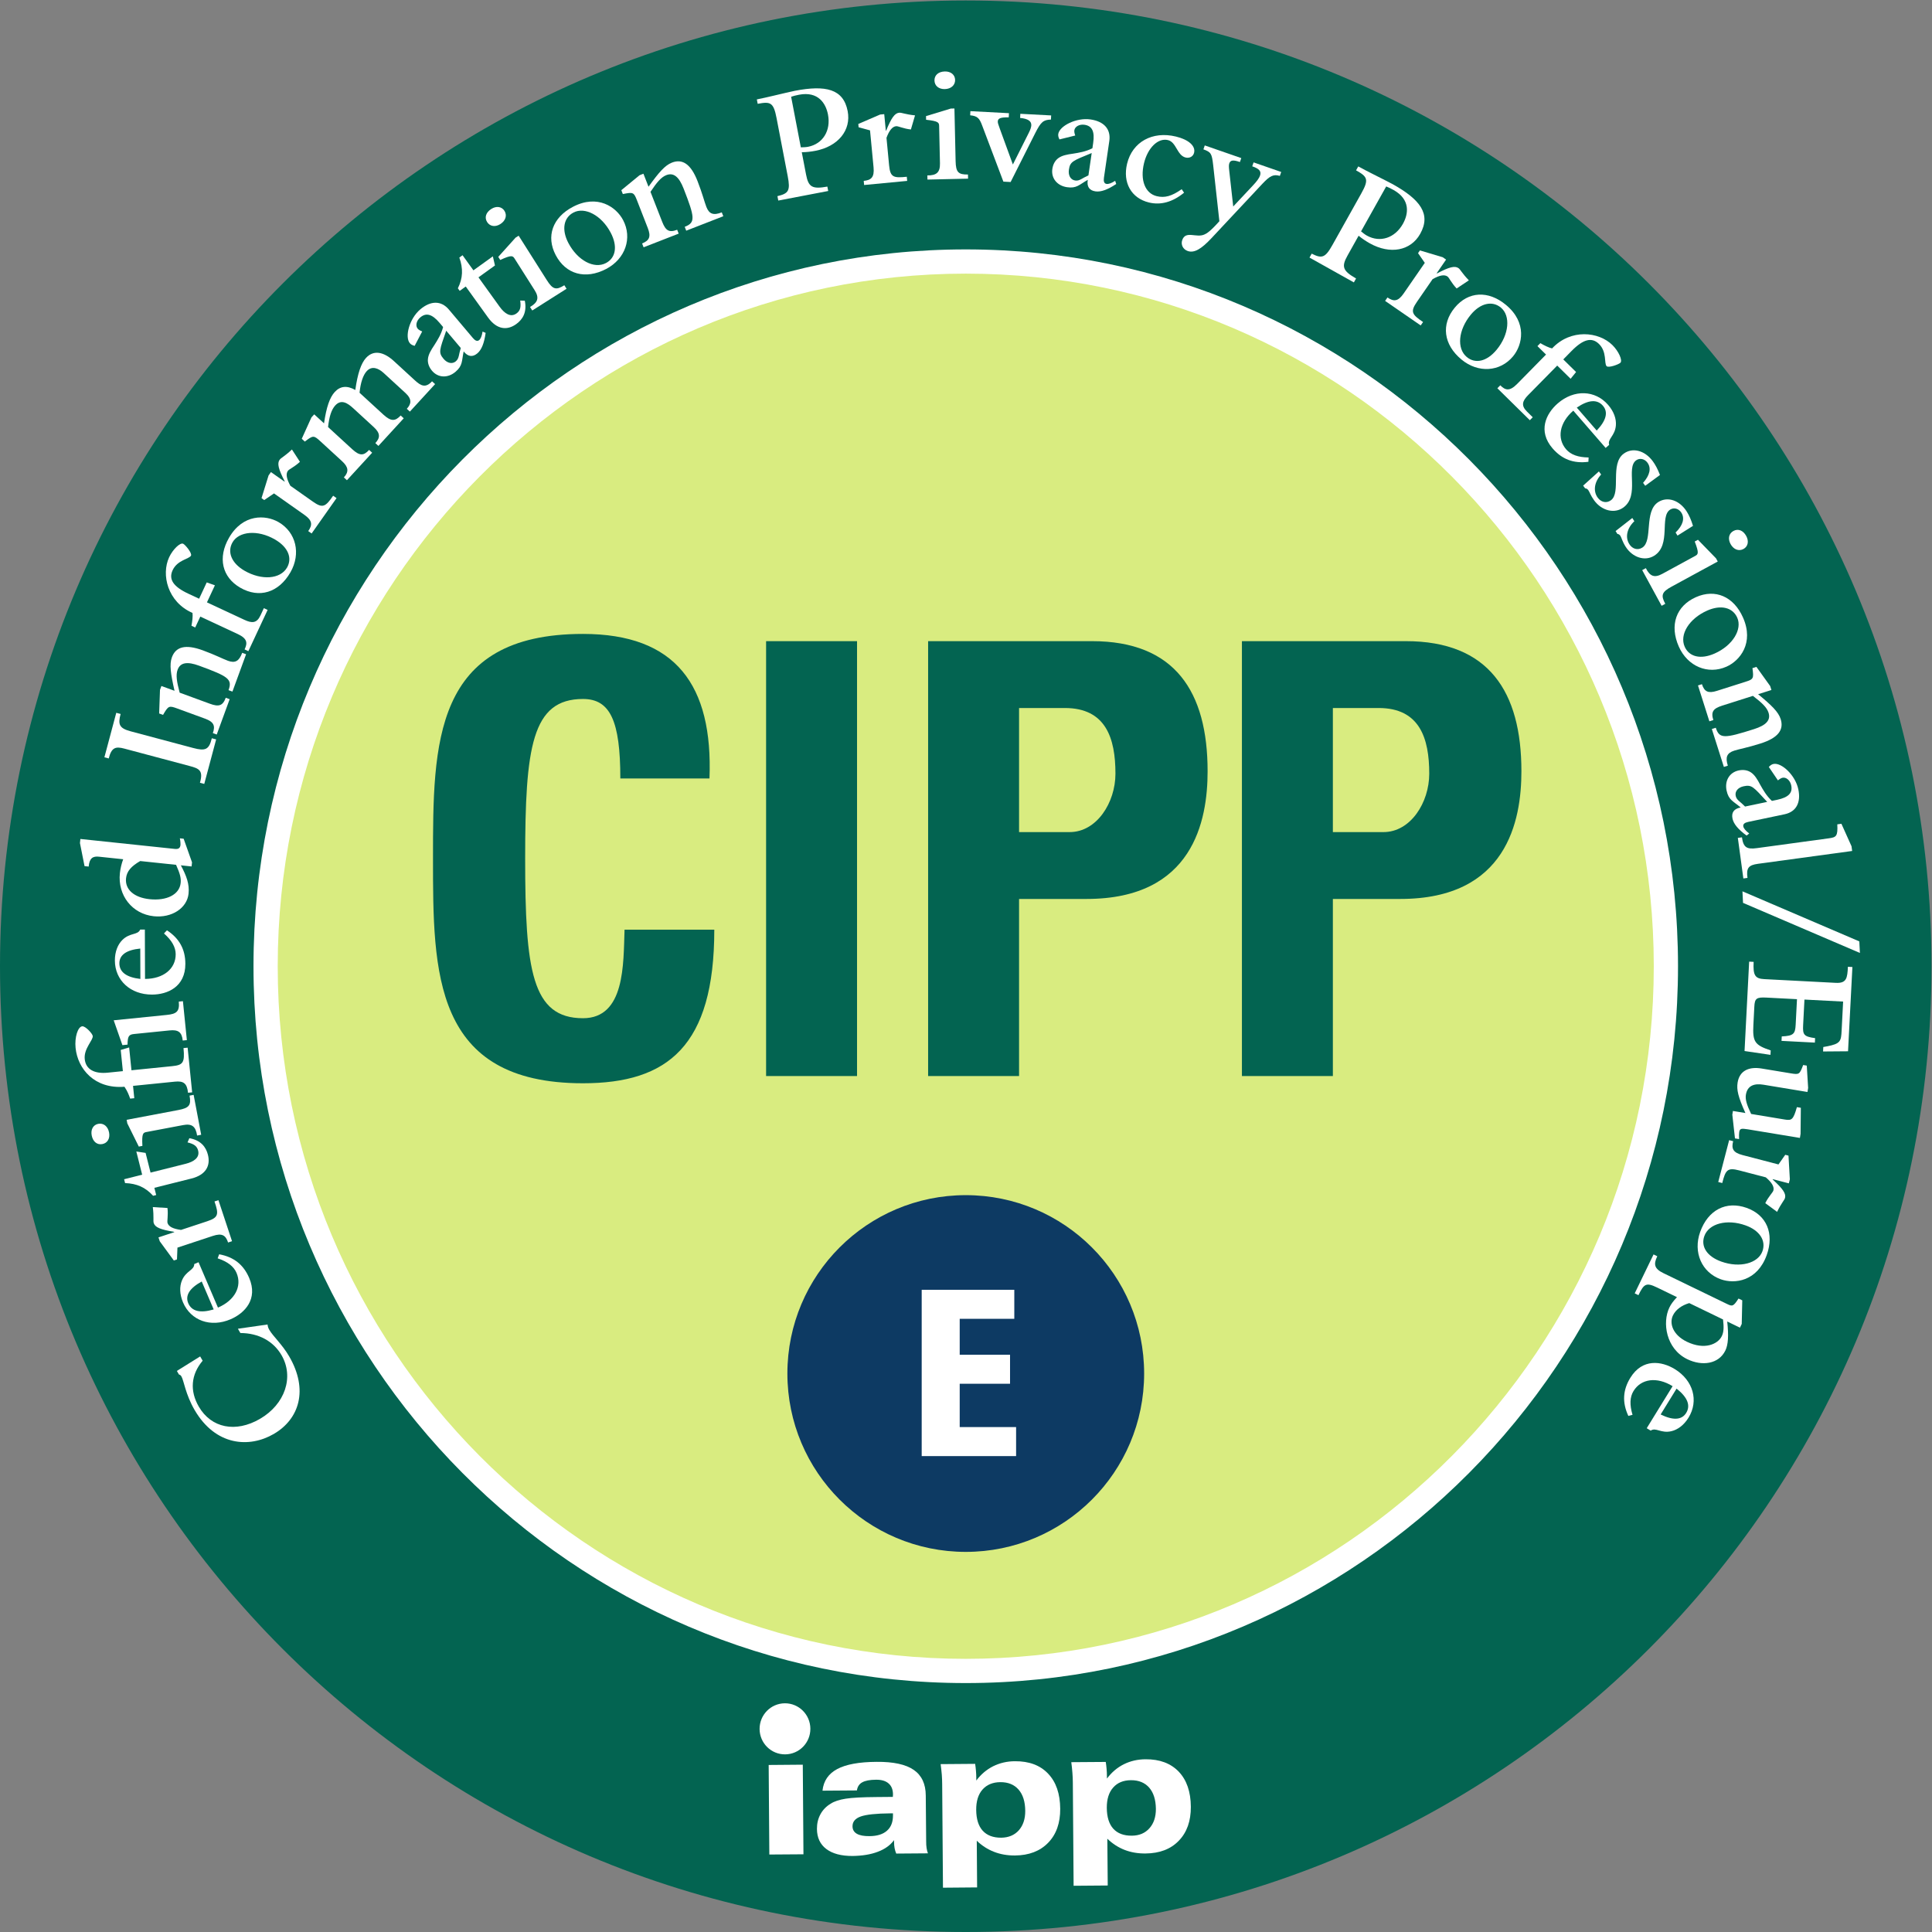 <?xml version="1.0" encoding="UTF-8" standalone="no"?>
<!-- Created with Inkscape (http://www.inkscape.org/) -->

<svg
   version="1.1"
   id="svg2"
   width="372"
   height="372"
   viewBox="0 0 372 372"
   sodipodi:docname="CIPP-E_Seal_2013.eps"
   xmlns:inkscape="http://www.inkscape.org/namespaces/inkscape"
   xmlns:sodipodi="http://sodipodi.sourceforge.net/DTD/sodipodi-0.dtd"
   xmlns="http://www.w3.org/2000/svg"
   xmlns:svg="http://www.w3.org/2000/svg">
  <rect x="0" y="0" width="372" height="372" fill="#808080" stroke="none"/>
  <defs
     id="defs6" />
  <sodipodi:namedview
     id="namedview4"
     pagecolor="#ffffff"
     bordercolor="#000000"
     borderopacity="0.25"
     inkscape:showpageshadow="2"
     inkscape:pageopacity="0.0"
     inkscape:pagecheckerboard="0"
     inkscape:deskcolor="#d1d1d1" />
  <g
     id="g8"
     inkscape:groupmode="layer"
     inkscape:label="ink_ext_XXXXXX"
     transform="matrix(1.333,0,0,-1.333,0,372)">
    <g
       id="g10"
       transform="scale(0.1)">
      <path
         d="M 2790,1394.95 C 2790,624.559 2165.46,0 1395,0 624.527,0 0,624.559 0,1394.95 0,2165.43 624.527,2790 1395,2790 c 770.46,0 1395,-624.57 1395,-1395.05"
         style="fill:#036451;fill-opacity:1;fill-rule:nonzero;stroke:none"
         id="path12" />
      <path
         d="M 2406.32,1395.01 C 2406.32,832.82 1953.56,377.078 1395,377.078 836.438,377.078 383.66,832.82 383.66,1395.01 c 0,562.15 452.778,1017.93 1011.34,1017.93 558.56,0 1011.32,-455.78 1011.32,-1017.93"
         style="fill:#d9ec80;fill-opacity:1;fill-rule:nonzero;stroke:none"
         id="path14" />
      <path
         d="m 1395,2395.44 c -548.004,0 -993.84,-448.79 -993.84,-1000.43 0,-551.639 445.836,-1000.432 993.84,-1000.432 547.99,0 993.82,448.793 993.82,1000.432 0,551.64 -445.83,1000.43 -993.82,1000.43 z m 0,-2035.862 c -567.305,0 -1028.84,464.492 -1028.84,1035.432 0,570.94 461.535,1035.43 1028.84,1035.43 567.29,0 1028.82,-464.49 1028.82,-1035.43 C 2423.82,824.07 1962.29,359.578 1395,359.578"
         style="fill:#ffffff;fill-opacity:1;fill-rule:nonzero;stroke:none"
         id="path16" />
      <path
         d="m 1110.32,241.27 49.28,0.41 0.96,-129.43 -49.29,-0.34 -0.95,129.36"
         style="fill:#ffffff;fill-opacity:1;fill-rule:nonzero;stroke:none"
         id="path18" />
      <path
         d="m 1291.42,132.711 c -5.38,-7.313 -13.12,-12.961 -23.37,-16.789 -10.28,-3.961 -22.45,-5.91 -36.55,-6.102 -16.3,-0.07 -28.96,3.289 -37.91,10.059 -8.94,6.742 -13.45,16.383 -13.55,28.992 -0.05,7.777 1.61,14.867 5,21.09 3.38,6.301 8.29,11.41 14.8,15.359 5.15,3.34 12.4,5.762 21.67,7.219 9.26,1.481 24.02,2.242 44.18,2.391 l 23.97,0.218 c -0.01,0.481 0.06,1.063 0.12,1.891 0.08,0.731 0.1,1.332 0.1,1.672 -0.05,6.98 -2.16,12.301 -6.35,15.859 -4.15,3.668 -10.21,5.45 -18.03,5.391 -9.03,-0.051 -15.67,-1.332 -20.05,-3.781 -4.36,-2.36 -6.87,-6.328 -7.69,-11.692 l -49.7,-0.359 c 1.48,14.031 8.57,24.453 21.22,31.223 12.69,6.796 31.62,10.269 56.83,10.418 24.26,0.242 42.2,-3.641 53.72,-11.59 11.49,-7.891 17.35,-20.309 17.4,-37.141 l 0.57,-66.168 c 0,-3.672 0.17,-6.851 0.61,-9.582 0.38,-2.719 1.07,-5.238 1.95,-7.66 l -45.76,-0.34 c -1.08,2.422 -1.85,4.973 -2.4,7.84 -0.53,2.793 -0.76,5.781 -0.8,9.191 z m -1.56,38.66 h -3.91 c -20.37,-0.16 -34.58,-1.672 -42.62,-4.5 -7.99,-2.851 -11.96,-7.582 -11.91,-14.223 0.05,-4.796 2.11,-8.359 6.25,-10.738 4.05,-2.39 10.24,-3.539 18.41,-3.43 10.97,0.071 19.36,2.7 25.15,7.86 5.82,5.082 8.68,12.48 8.63,22.14 v 2.891"
         style="fill:#ffffff;fill-opacity:1;fill-rule:nonzero;stroke:none"
         id="path20" />
      <path
         d="m 1170.53,293.738 c 0.17,-20.418 -16.15,-37.027 -36.38,-37.136 -20.23,-0.204 -36.83,16.199 -36.95,36.589 -0.13,20.348 16.15,36.989 36.38,37.168 20.24,0.161 36.81,-16.277 36.95,-36.621"
         style="fill:#ffffff;fill-opacity:1;fill-rule:nonzero;stroke:none"
         id="path22" />
      <path
         d="m 1550.79,66.781 -1.13,149.301 c 0,4.43 -0.25,9.137 -0.63,13.957 -0.33,4.82 -0.88,9.922 -1.61,15.262 l 49.8,0.359 c 0.51,-3.359 0.93,-6.66 1.19,-10.019 0.31,-3.309 0.47,-6.621 0.47,-9.981 l 0.09,-4.031 c 6.66,8.961 14.81,15.891 24.27,20.633 9.51,4.726 19.96,7.179 31.47,7.226 20.39,0.16 36.33,-5.828 47.9,-17.859 11.53,-12.109 17.36,-29.008 17.5,-50.731 0.13,-20.597 -5.67,-37 -17.39,-49.058 -11.68,-12.168 -27.72,-18.238 -47.97,-18.418 -10.98,-0.133 -21.13,1.617 -30.25,5.148 -9.19,3.578 -17.54,8.942 -25.01,16.16 l 0.58,-67.558 z m 84.17,72.348 c 10.59,0.082 19.05,3.609 25.34,10.703 6.26,6.957 9.38,16.348 9.34,28.047 -0.19,13.203 -3.39,23.383 -9.64,30.601 -6.38,7.258 -15.14,10.86 -26.43,10.782 -10.96,-0.051 -19.58,-3.633 -25.73,-10.711 -6.19,-7.031 -9.18,-16.762 -9.12,-29.321 0.14,-13.25 3.24,-23.25 9.38,-30.05 6.2,-6.801 15.14,-10.192 26.86,-10.051"
         style="fill:#ffffff;fill-opacity:1;fill-rule:nonzero;stroke:none"
         id="path24" />
      <path
         d="m 1362.08,63.988 -1.14,149.282 c 0.02,4.378 -0.23,9.031 -0.54,13.859 -0.43,4.922 -0.96,10 -1.68,15.359 l 49.83,0.391 c 0.57,-3.391 0.88,-6.688 1.18,-10.078 0.27,-3.391 0.47,-6.672 0.47,-9.949 l 0.03,-4.063 c 6.8,9.039 14.87,15.859 24.35,20.652 9.53,4.688 20.03,7.219 31.48,7.219 20.37,0.18 36.37,-5.808 47.79,-17.84 11.62,-12.09 17.4,-29.019 17.58,-50.761 0.14,-20.598 -5.63,-37.028 -17.36,-49.098 -11.71,-12.102 -27.72,-18.281 -47.98,-18.43 -11.07,-0.082 -21.15,1.699 -30.29,5.289 -9.1,3.52 -17.46,8.852 -24.9,16.039 l 0.49,-67.449 z m 84.19,72.223 c 10.61,0.16 19.1,3.668 25.39,10.699 6.21,7.059 9.34,16.41 9.26,28.16 -0.12,13.168 -3.3,23.36 -9.62,30.621 -6.36,7.27 -15.11,10.829 -26.39,10.758 -10.94,-0.109 -19.59,-3.679 -25.78,-10.758 -6.12,-6.929 -9.15,-16.793 -9.05,-29.32 0.12,-13.133 3.16,-23.211 9.36,-30.031 6.21,-6.82 15.14,-10.192 26.83,-10.129"
         style="fill:#ffffff;fill-opacity:1;fill-rule:nonzero;stroke:none"
         id="path26" />
      <path
         d="m 625.453,1550.49 c 0,166.18 0,324.53 216.649,324.53 133.988,0 187.928,-73.96 182.708,-208.82 H 896.047 c 0,83.53 -14.793,114.85 -53.945,114.85 -73.957,0 -83.528,-69.6 -83.528,-230.56 0,-160.96 9.571,-230.57 83.528,-230.57 60.902,0 58.293,78.3 60.031,127.9 h 129.637 c 0,-167.92 -66.989,-221.86 -189.668,-221.86 -216.649,0 -216.649,160.08 -216.649,324.53"
         style="fill:#036451;fill-opacity:1;fill-rule:nonzero;stroke:none"
         id="path28" />
      <path
         d="m 1106.59,1236.4 v 628.18 h 131.37 V 1236.4 h -131.37"
         style="fill:#036451;fill-opacity:1;fill-rule:nonzero;stroke:none"
         id="path30" />
      <path
         d="m 1472,1588.77 h 73.09 c 39.15,0 66.12,42.64 66.12,84.39 0,51.34 -13.92,94.84 -73.08,94.84 H 1472 Z m -131.37,275.81 h 236.66 c 120.05,0 167.05,-73.09 167.05,-187.94 0,-71.34 -20.88,-184.44 -174.89,-184.44 H 1472 v -255.8 h -131.37 v 628.18"
         style="fill:#036451;fill-opacity:1;fill-rule:nonzero;stroke:none"
         id="path32" />
      <path
         d="m 1925.29,1588.77 h 73.09 c 39.14,0 66.11,42.64 66.11,84.39 0,51.34 -13.91,94.84 -73.07,94.84 h -66.13 z m -131.38,275.81 h 236.66 c 120.06,0 167.05,-73.09 167.05,-187.94 0,-71.34 -20.88,-184.44 -174.89,-184.44 h -97.44 v -255.8 h -131.38 v 628.18"
         style="fill:#036451;fill-opacity:1;fill-rule:nonzero;stroke:none"
         id="path34" />
      <path
         d="m 386.461,877.512 c 0.398,-3.09 0.828,-4.782 2.625,-7.864 5.391,-9.277 18.434,-20.718 28.633,-38.238 27.949,-48.039 14.836,-90.422 -22.293,-112.031 -35.285,-20.508 -84.039,-17.418 -114.387,34.742 -13.07,22.461 -15.457,42.328 -18.937,48.289 -0.957,1.66 -1.973,2.442 -3.618,2.871 l -2.996,5.16 33.645,20.95 3.597,-6.192 c -16.941,-20.051 -18.843,-43.519 -5.527,-66.39 17.996,-30.918 53.227,-38.028 88.305,-17.618 36.305,21.11 49.496,60.508 31.14,92.047 -11.75,20.203 -32.972,31.871 -59.414,31.953 l -3.589,6.18 42.816,6.141"
         style="fill:#ffffff;fill-opacity:1;fill-rule:nonzero;stroke:none"
         id="path36" />
      <path
         d="m 291.391,939.621 c -17.567,-9.601 -24.235,-20.242 -19.453,-31.422 4.98,-11.617 17.246,-14.66 36.718,-8.929 z m 25.195,39.32 c 21.234,-3.882 35.152,-15.043 43.32,-34.121 13.145,-30.699 -6.371,-50.98 -26.886,-59.761 -28.684,-12.278 -57.368,-1.981 -68.629,24.312 -5.071,11.848 -5.133,22.969 -1.711,31.449 5.832,14.43 17.89,14.918 17.918,24.012 l 6.175,2.637 28.055,-65.559 c 24.492,10.488 35.094,30.86 26.836,50.141 -4.035,9.437 -12.953,16.25 -27.269,21.027 l 2.191,5.863"
         style="fill:#ffffff;fill-opacity:1;fill-rule:nonzero;stroke:none"
         id="path38" />
      <path
         d="m 255.637,971.5 -4.563,-1.512 -20.293,27.703 -1.875,5.649 22.782,7.55 -0.149,0.45 c -19.781,3.24 -27.434,6.48 -29.461,12.59 -1.121,3.4 0.418,8.68 -1.348,23.17 l 21.161,-1.29 c 1.324,-10.87 -0.832,-18.86 0.144,-21.8 1.727,-5.21 8.086,-8.38 19.453,-9.88 l 37.828,12.51 c 16.403,5.43 16.875,10.12 10.508,28.59 l 5.688,1.9 19.648,-59.298 -5.695,-1.883 c -3.453,10.401 -8.672,13.951 -22.11,9.501 l -51.05,-16.899 -0.668,-17.051"
         style="fill:#ffffff;fill-opacity:1;fill-rule:nonzero;stroke:none"
         id="path40" />
      <path
         d="m 273.523,1146.63 c 16.582,-2.97 23.977,-12.67 26.829,-24 3.89,-15.49 -2.633,-28.94 -23.821,-34.25 l -53.547,-13.44 2.614,-10.41 -4.426,-1.11 c -11,12.24 -23.512,17.71 -40.504,18.37 l -1.395,5.54 26.075,6.55 -8.43,33.53 13.391,-2.04 7.148,-28.45 50.758,12.73 c 11.64,2.93 20.551,8.85 17.992,19.03 -1.633,6.48 -5.879,9.57 -15.363,11.88 l 2.679,6.07"
         style="fill:#ffffff;fill-opacity:1;fill-rule:nonzero;stroke:none"
         id="path42" />
      <path
         d="m 200.504,1134.51 -16.602,33.51 -0.976,5.15 74.765,14.15 c 15.571,2.95 18.719,6.95 16.102,20.78 l 5.898,1.11 10.914,-57.65 -5.894,-1.11 c -2.016,13.21 -7.469,17.52 -20.207,15.11 l -52.832,-10 c -4.957,-0.95 -6.992,-1.81 -5.981,-20.06 z m -68.066,16.24 c -1.598,8.44 2.246,15.24 9.558,16.62 7.551,1.43 13.895,-3.68 15.578,-12.59 1.598,-8.44 -2.246,-15.24 -9.797,-16.66 -7.547,-1.43 -13.613,3.49 -15.339,12.63"
         style="fill:#ffffff;fill-opacity:1;fill-rule:nonzero;stroke:none"
         id="path44" />
      <path
         d="m 240.902,1324.68 c 13.856,1.39 18.817,4.78 17.352,19.26 l 5.965,0.59 5.699,-56.24 -5.973,-0.59 c -1.273,12.57 -6.91,15.84 -19.086,14.6 l -51.113,-5.17 c -7.871,-0.8 -9.308,-3.34 -9.535,-15.35 l -7.41,-0.74 -12.559,35.88 z m -52.894,-120.9 c -2.031,5.79 -3.992,10.86 -8.25,17.15 -43.094,-3.41 -67.488,25.53 -70.586,56.14 -1.539,15.19 3.176,30.52 9.629,31.18 4.539,0.45 14.808,-10.49 15.168,-14.05 0.625,-6.17 -13.117,-18.11 -11.582,-33.3 1.539,-15.18 14.25,-21.56 33.351,-19.63 l 21.739,2.2 -3.106,30.6 12.184,3.63 3.34,-32.97 58.742,5.94 c 15.285,1.55 18.605,4.52 16.418,26.11 l 5.968,0.6 6.536,-64.54 -5.973,-0.6 c -1.391,13.77 -6.574,17.32 -18.988,16.05 l -60.426,-6.11 1.805,-17.81 -5.969,-0.59"
         style="fill:#ffffff;fill-opacity:1;fill-rule:nonzero;stroke:none"
         id="path46" />
      <path
         d="m 202.613,1420.55 c -19.918,-1.99 -30.215,-9.16 -30.172,-21.34 0.039,-12.64 10.153,-20.23 30.325,-22.55 z m 38.559,26.36 c 18.043,-11.86 26.5,-27.58 26.566,-48.33 0.121,-33.38 -25.765,-44.45 -48.093,-44.52 -31.204,-0.1 -53.598,20.57 -53.704,49.19 -0.043,12.88 4.25,23.16 10.707,29.61 11.004,11.01 22.297,6.76 25.868,15.12 l 6.726,0.02 0.238,-71.32 c 26.653,0.1 44.368,14.69 44.293,35.68 -0.035,10.27 -5.585,20.02 -16.91,30 l 4.309,4.55"
         style="fill:#ffffff;fill-opacity:1;fill-rule:nonzero;stroke:none"
         id="path48" />
      <path
         d="m 202.523,1546.96 c -13.351,-7.7 -19.425,-14.97 -20.476,-24.93 -1.695,-16.13 11.551,-27.82 33.984,-30.18 24.821,-2.62 43.168,6.71 44.914,23.31 0.75,7.12 -0.773,13.27 -6.629,26.35 z m 58.707,-6.18 c 8.262,-15.49 12.579,-27.22 11.133,-40.97 -2.199,-20.86 -24.222,-35.33 -50.246,-32.58 -31.254,3.29 -52.316,30.19 -48.941,62.2 0.695,6.64 2.426,13.9 4.769,20.13 l -35.09,3.69 c -8.347,0.88 -13.683,-1.69 -14.765,-14.27 l -5.973,0.62 -6.625,33.31 0.621,5.94 136.282,-14.36 c 5.48,-0.57 7.832,1.1 8.328,5.84 0.047,0.47 0.066,5.28 -0.938,9.46 l 5.488,-0.59 12.098,-34.12 -0.629,-5.93 -15.512,1.63"
         style="fill:#ffffff;fill-opacity:1;fill-rule:nonzero;stroke:none"
         id="path50" />
      <path
         d="m 150.797,1696.82 17.156,64.27 6.266,-1.66 c -4.121,-15.43 -1.817,-20.74 14.652,-25.12 l 90.223,-24.06 c 17.394,-4.63 22.898,-2.64 26.859,14.08 l 6.266,-1.67 -17.16,-64.29 -6.258,1.66 c 5.32,18.08 -1.688,20.68 -14.91,24.21 l -94.395,25.16 c -12.527,3.34 -18.426,1.7 -22.433,-14.25 l -6.266,1.67"
         style="fill:#ffffff;fill-opacity:1;fill-rule:nonzero;stroke:none"
         id="path52" />
      <path
         d="m 229.895,1760.13 1.214,34.08 2.039,5.6 18.942,-6.93 c -5.567,24.63 -7.559,38.06 -3.793,48.36 5.648,15.45 19.777,19.16 44.586,10.09 18.254,-6.69 28.953,-12.38 36.39,-15.1 10.372,-3.8 16.149,-0.58 20.567,11.5 l 5.64,-2.05 -19.734,-53.96 -5.633,2.06 c 5.809,15.9 -0.156,19.85 -42.535,35.36 -16.902,6.19 -27.105,4.84 -31.035,-5.9 -2.781,-7.61 -1.223,-17.33 2.984,-33.07 l 43.735,-16.02 c 12.621,-4.61 18.5,-3.21 22.836,8.65 l 5.636,-2.06 -18.66,-51.04 -5.633,2.06 c 4.008,10.97 0.895,16.41 -11.285,20.88 l -40.343,14.76 c -11.727,4.29 -12.649,3.86 -20.286,-9.33 l -5.632,2.06"
         style="fill:#ffffff;fill-opacity:1;fill-rule:nonzero;stroke:none"
         id="path54" />
      <path
         d="m 276.563,1886.84 c 1.21,6 2.148,14.25 1.484,18.51 -36.078,15.78 -45.41,55.38 -33.715,80.44 5.348,11.44 15.883,21.52 20.231,19.5 3.039,-1.42 13.058,-13.45 11.339,-17.13 -2.316,-4.96 -19.55,-6.13 -26.507,-21.04 -6.153,-13.18 0.816,-23.8 22.785,-34.05 l 15.449,-7.2 10.988,23.56 11.821,-4.2 -11.497,-24.63 54.168,-25.27 c 10.664,-4.98 17.746,-5.12 23.098,6.32 l 4.938,10.6 5.437,-2.54 -27.832,-59.62 -5.437,2.54 c 4.132,8.85 4.578,15.48 -9.997,22.27 l -53.957,25.17 -7.363,-15.77 -5.433,2.54"
         style="fill:#ffffff;fill-opacity:1;fill-rule:nonzero;stroke:none"
         id="path56" />
      <path
         d="m 414.602,1970.85 c 7.964,13.85 1.558,29.65 -17.582,40.67 -24.957,14.38 -51.954,11.75 -61.122,-4.16 -8.093,-14.05 -1.386,-30.29 17.332,-41.07 24.758,-14.26 51.727,-12.18 61.372,4.56 z m -83.809,43.04 c 20.113,34.92 52.996,33.33 71.508,22.66 25.375,-14.62 32.754,-45.57 17.164,-72.63 -16.899,-29.35 -45.078,-37.88 -72.336,-22.19 -26.414,15.22 -32.883,43.44 -16.336,72.16"
         style="fill:#ffffff;fill-opacity:1;fill-rule:nonzero;stroke:none"
         id="path58" />
      <path
         d="m 381.672,2068.37 -3.922,2.77 10.188,32.81 3.429,4.86 19.625,-13.82 0.27,0.38 c -9.16,17.82 -11.102,25.91 -7.395,31.17 2.063,2.93 7.223,4.84 17.809,14.89 l 11.554,-17.78 c -7.949,-7.54 -15.652,-10.55 -17.433,-13.09 -3.16,-4.49 -1.918,-11.48 3.617,-21.52 l 32.566,-22.95 c 14.129,-9.96 18.172,-7.57 29.235,8.57 l 4.906,-3.46 -35.984,-51.09 -4.899,3.46 c 6.317,8.97 6.063,15.28 -5.515,23.43 l -43.938,30.98 -14.113,-9.61"
         style="fill:#ffffff;fill-opacity:1;fill-rule:nonzero;stroke:none"
         id="path60" />
      <path
         d="m 435.875,2156.91 13.984,30.87 4.032,4.4 14.144,-12.98 c 3.485,23.67 8.266,37.41 15.524,45.32 7.902,8.59 17.671,9.67 29.668,2.87 3.312,23.84 8.378,38.59 15.48,46.33 10.633,11.61 25.133,9.31 40.336,-4.66 l 30.234,-27.75 c 8.661,-7.95 15.43,-11.58 24.789,-1.39 l 4.414,-4.05 -36.433,-39.71 -4.418,4.05 c 6.441,7.02 7.824,13.85 -2.078,22.94 l -31.297,28.73 c -7.953,7.3 -17.25,10.66 -24.496,2.75 -5.328,-5.8 -8.903,-16.44 -10.418,-31.23 l 34.473,-31.64 c 10.957,-10.07 17.203,-9.66 24.949,-1.21 l 4.414,-4.07 -36.594,-39.9 -4.418,4.06 c 6.774,7.39 7.82,13.86 -2.254,23.11 l -29.699,27.27 c -8.313,7.63 -17.383,13.37 -25.93,4.05 -5.476,-5.98 -8.746,-15.93 -10.414,-31.23 l 34.84,-31.98 c 10.957,-10.05 16.688,-9.5 24.434,-1.06 l 4.422,-4.05 -36.446,-39.72 -4.418,4.06 c 7.582,8.25 6.594,14.98 -2.597,23.42 l -31.122,28.58 c -9.734,8.91 -10.582,9.06 -22.683,-0.24 l -4.422,4.06"
         style="fill:#ffffff;fill-opacity:1;fill-rule:nonzero;stroke:none"
         id="path62" />
      <path
         d="m 644.535,2312.98 c -9.754,-28.02 -11.555,-31.43 -3.816,-40.6 5.41,-6.42 12.586,-7.9 17.687,-3.59 2.739,2.32 3.629,4.95 4.403,8.1 0.586,3.01 1.101,5.34 2.765,11.14 z m 56.945,-3.12 c -2.07,-14.95 -5.906,-24.46 -11.925,-29.54 -6.918,-5.85 -13.637,-4.91 -19.805,2.75 -3.016,-14.15 -1.16,-20.44 -11.902,-29.52 -11.125,-9.38 -25.153,-8.66 -33.817,1.61 -4.34,5.14 -6.402,10.93 -5.941,16.66 0.555,6.74 4.473,13.2 9.312,20.41 4.684,7.41 9.934,15.6 12.653,26.06 l -4.95,5.87 c -10.832,12.83 -19.457,15.3 -28.027,8.06 -5.656,-4.76 -7.273,-12.09 -3.711,-16.31 1.395,-1.65 4.16,-3.08 6.469,-3.97 l -10.871,-20.79 c -3.496,0.82 -5.59,2.19 -6.985,3.85 -7.585,8.98 -0.832,35.4 15.208,48.93 14.957,12.6 30.078,12.81 41.21,-0.39 l 34.661,-41.08 c 3.242,-3.85 6.343,-5.31 9.082,-3.01 2.191,1.86 3.871,5.78 4.91,12.31 l 4.429,-1.9"
         style="fill:#ffffff;fill-opacity:1;fill-rule:nonzero;stroke:none"
         id="path64" />
      <path
         d="m 758.063,2356.32 c 3.355,-16.51 -2.942,-26.94 -12.422,-33.78 -12.969,-9.33 -27.871,-8.22 -40.641,9.49 l -32.25,44.82 -8.707,-6.28 -2.656,3.7 c 7.304,14.73 7.769,28.37 2.121,44.41 l 4.633,3.34 15.703,-21.81 28.07,20.2 3.035,-13.19 -23.812,-17.14 30.578,-42.46 c 7.008,-9.75 15.808,-15.83 24.324,-9.7 5.422,3.9 6.742,8.99 5.371,18.64 l 6.653,-0.24"
         style="fill:#ffffff;fill-opacity:1;fill-rule:nonzero;stroke:none"
         id="path66" />
      <path
         d="m 719.727,2419.65 25.015,27.79 4.43,2.81 40.73,-64.27 c 8.489,-13.39 13.36,-14.84 25.243,-7.31 l 3.218,-5.08 -49.531,-31.38 -3.207,5.06 c 11.527,6.73 13.52,13.41 6.57,24.35 l -28.789,45.41 c -2.699,4.26 -4.261,5.83 -20.851,-1.84 z m -10.032,69.24 c 7.246,4.59 14.993,3.53 18.977,-2.75 4.105,-6.49 1.703,-14.26 -5.945,-19.11 -7.258,-4.6 -14.989,-3.53 -19.098,2.95 -4.117,6.48 -1.789,13.94 6.066,18.91"
         style="fill:#ffffff;fill-opacity:1;fill-rule:nonzero;stroke:none"
         id="path68" />
      <path
         d="m 875.242,2410.71 c 14.16,7.42 17.203,24.19 6.949,43.76 -13.375,25.5 -37.578,37.76 -53.836,29.22 -14.367,-7.52 -17.41,-24.83 -7.375,-43.96 13.274,-25.3 37.161,-37.99 54.262,-29.02 z m -47.715,81.22 c 35.7,18.72 62.614,-0.24 72.536,-19.16 13.589,-25.93 3.253,-56.02 -24.415,-70.54 -30,-15.71 -58.367,-7.82 -72.972,20.03 -14.164,27.01 -4.508,54.28 24.851,69.67"
         style="fill:#ffffff;fill-opacity:1;fill-rule:nonzero;stroke:none"
         id="path70" />
      <path
         d="m 897.48,2515.98 26.375,21.63 5.559,2.16 7.324,-18.79 c 14.809,20.47 23.567,30.84 33.785,34.82 15.336,5.98 27.473,-2.17 37.067,-26.76 7.07,-18.12 9.87,-29.91 12.75,-37.28 4.01,-10.28 10.26,-12.49 22.24,-7.81 l 2.19,-5.59 -53.547,-20.88 -2.184,5.59 c 15.781,6.15 14.801,13.23 -1.594,55.27 -6.547,16.78 -14.304,23.54 -24.972,19.39 -7.563,-2.96 -13.813,-10.55 -22.86,-24.12 l 16.93,-43.38 c 4.883,-12.5 9.828,-15.99 21.605,-11.4 l 2.18,-5.6 -50.664,-19.75 -2.18,5.59 c 10.883,4.25 12.914,10.2 8.207,22.27 l -15.609,40.02 c -4.539,11.63 -5.465,12.04 -20.414,9.03 l -2.188,5.59"
         style="fill:#ffffff;fill-opacity:1;fill-rule:nonzero;stroke:none"
         id="path72" />
      <path
         d="m 1156.76,2577.87 c 3.14,0.11 6.79,0.09 10.31,0.76 21.55,4.12 33.36,23.48 28.93,46.58 -3.04,15.8 -13.82,34.02 -41.91,28.64 -4.45,-0.85 -7.92,-1.76 -11.34,-2.9 z m -33.8,-70.49 c 16.03,3.79 18.92,7.76 14.88,28.75 l -16.11,83.91 c -4.39,22.86 -8.78,24.23 -27.28,20.69 l -1.23,6.36 c 6.79,1.3 18.41,4.02 24,5.33 11.14,2.61 26.47,6.29 30.92,7.13 44.25,8.48 70.09,2.91 76.29,-29.38 5.29,-27.59 -13.76,-51.02 -46.78,-57.34 -6.32,-1.21 -12.74,-1.95 -19.52,-2.02 l 6.2,-32.3 c 3.48,-18.16 8.94,-21.28 30.76,-17.34 l 1.23,-6.36 -72.13,-13.8 -1.23,6.37"
         style="fill:#ffffff;fill-opacity:1;fill-rule:nonzero;stroke:none"
         id="path74" />
      <path
         d="m 1240.24,2606.86 -0.46,4.77 31.52,13.62 5.94,0.56 2.27,-23.88 0.48,0.03 c 7.56,18.58 12.44,25.31 18.85,25.92 3.56,0.34 8.37,-2.33 22.88,-3.85 l -5.96,-20.35 c -10.89,1.13 -18.21,5.02 -21.3,4.73 -5.45,-0.52 -9.96,-6.01 -13.97,-16.76 l 3.78,-39.67 c 1.64,-17.19 6.1,-18.71 25.55,-16.61 l 0.57,-5.98 -62.21,-5.93 -0.56,5.97 c 10.92,1.05 15.54,5.34 14.2,19.45 l -5.1,53.51 -16.48,4.47"
         style="fill:#ffffff;fill-opacity:1;fill-rule:nonzero;stroke:none"
         id="path76" />
      <path
         d="m 1364.79,2687.47 c 8.58,0.2 14.66,-4.72 14.82,-12.16 0.18,-7.67 -5.9,-13.09 -14.96,-13.31 -8.59,-0.18 -14.66,4.72 -14.84,12.4 -0.16,7.68 5.68,12.86 14.98,13.07 z m -27.18,-64.48 35.78,10.89 5.25,0.11 1.7,-76.05 c 0.36,-15.84 3.78,-19.61 17.84,-19.3 l 0.15,-6 -58.66,-1.32 -0.14,6 c 13.37,-0.17 18.5,4.5 18.21,17.47 l -1.19,53.73 c -0.12,5.04 -0.65,7.19 -18.83,9.19 l -0.11,5.28"
         style="fill:#ffffff;fill-opacity:1;fill-rule:nonzero;stroke:none"
         id="path78" />
      <path
         d="m 1418.74,2609.29 c -3.96,10.78 -6.9,13.82 -17.36,14.86 l 0.32,5.99 55.7,-2.94 -0.31,-6 c -11.69,0.14 -15.59,-1.34 -15.83,-5.9 -0.1,-1.91 0.72,-4.6 3.02,-10.73 l 18.78,-51.47 22.93,45.65 c 2.4,4.68 3.53,8.23 3.68,10.87 0.32,6.24 -4.99,9.64 -16.15,10.71 l 0.31,5.99 44.52,-2.36 -0.31,-5.99 c -11.01,-0.37 -14.5,-3.32 -22.77,-19.71 l -35.47,-70.48 -10.46,0.56 -30.6,80.95"
         style="fill:#ffffff;fill-opacity:1;fill-rule:nonzero;stroke:none"
         id="path80" />
      <path
         d="m 1576.92,2569.65 c -27.43,-11.27 -31.18,-12.17 -32.92,-24.04 -1.21,-8.32 2.45,-14.67 9.05,-15.65 3.54,-0.52 6.1,0.57 8.97,2.09 2.64,1.56 4.75,2.7 10.18,5.31 z m 35.4,-44.73 c -12.54,-8.35 -22.21,-11.78 -30,-10.64 -8.96,1.32 -12.71,6.96 -11.05,16.66 -12.61,-7.13 -16.08,-12.69 -30,-10.65 -14.39,2.11 -23.14,13.09 -21.2,26.39 0.97,6.66 3.92,12.04 8.52,15.49 5.42,4.06 12.85,5.4 21.45,6.57 8.64,1.39 18.26,2.9 27.9,7.79 l 1.11,7.59 c 2.42,16.63 -1.45,24.72 -12.55,26.34 -7.31,1.06 -13.86,-2.58 -14.66,-8.04 -0.32,-2.14 0.45,-5.16 1.31,-7.47 l -22.76,-5.64 c -1.71,3.15 -2.06,5.64 -1.76,7.78 1.71,11.63 25.95,24.09 46.71,21.05 19.35,-2.83 29.52,-14.02 27.02,-31.12 l -7.78,-53.19 c -0.72,-4.98 0.23,-8.28 3.78,-8.8 2.83,-0.42 6.88,0.93 12.47,4.48 l 1.49,-4.59"
         style="fill:#ffffff;fill-opacity:1;fill-rule:nonzero;stroke:none"
         id="path82" />
      <path
         d="m 1710.34,2512.36 c -16.51,-13.54 -33.61,-18.3 -50.76,-14.14 -25.48,6.16 -38.16,28.72 -31.55,56.02 7.62,31.48 36.51,47.46 70.56,39.22 18.31,-4.43 28.6,-13.57 26.23,-23.36 -1.29,-5.37 -6.43,-8.33 -12.22,-6.94 -12.52,3.04 -13.26,22.22 -25.54,25.19 -14.36,3.47 -29.21,-11.2 -34.58,-33.36 -5.87,-24.26 1.47,-43.56 18.38,-47.65 11.59,-2.81 21.59,-0.04 36.04,10.05 l 3.44,-5.03"
         style="fill:#ffffff;fill-opacity:1;fill-rule:nonzero;stroke:none"
         id="path84" />
      <path
         d="m 1752.37,2552.3 c -1.95,16.93 -3.13,18.61 -14.1,22.67 l 1.97,5.67 52.73,-18.3 -1.96,-5.68 c -10.15,3.53 -13.78,2.5 -15.29,-1.8 -0.86,-2.5 -0.74,-5.07 -0.15,-10.62 l 5.76,-51.79 28.05,29.89 c 6.36,6.68 9.44,11.2 10.63,14.6 2.28,6.58 -1.29,10.11 -11.21,13.54 l 1.96,5.67 39.89,-13.84 -1.96,-5.67 c -9.18,2.68 -14.34,0.15 -25.15,-11.34 l -73.41,-78.41 c -14.88,-15.91 -25.08,-22.03 -34.54,-18.75 -6.76,2.36 -10.21,9.15 -7.93,15.72 5.04,14.51 20.57,2.51 32.42,8.3 3.05,1.48 7.61,3.72 21.26,19.03 l -8.97,81.11"
         style="fill:#ffffff;fill-opacity:1;fill-rule:nonzero;stroke:none"
         id="path86" />
      <path
         d="m 1965.98,2456.48 c 2.47,-1.94 5.23,-4.31 8.36,-6.06 19.15,-10.72 40.65,-3.51 52.14,17 7.86,14.04 11.35,34.92 -13.63,48.89 -3.93,2.21 -7.18,3.75 -10.53,5.08 z m -71.3,-32.17 c 14.71,-7.41 19.47,-6.22 29.91,12.42 l 41.74,74.55 c 11.37,20.31 8.88,24.18 -7.55,33.37 l 3.16,5.67 c 6.04,-3.39 16.67,-8.79 21.79,-11.37 10.22,-5.18 24.31,-12.23 28.25,-14.45 39.32,-22.01 55.51,-42.89 39.44,-71.57 -13.71,-24.51 -43.38,-30.18 -72.72,-13.76 -5.61,3.14 -11,6.71 -16.25,11.02 l -16.05,-28.7 c -9.04,-16.12 -6.86,-22.01 12.37,-33.05 l -3.16,-5.66 -64.09,35.87 3.16,5.66"
         style="fill:#ffffff;fill-opacity:1;fill-rule:nonzero;stroke:none"
         id="path88" />
      <path
         d="m 2048.32,2425.03 2.72,3.95 32.9,-9.85 4.89,-3.39 -13.62,-19.76 0.39,-0.27 c 17.74,9.34 25.79,11.37 31.1,7.71 2.94,-2.03 4.89,-7.17 15.03,-17.67 l -17.65,-11.73 c -7.61,7.87 -10.7,15.55 -13.26,17.31 -4.51,3.11 -11.49,1.81 -21.47,-3.84 l -22.64,-32.81 c -9.81,-14.22 -7.37,-18.23 8.86,-29.14 l -3.41,-4.93 -51.41,35.45 3.41,4.95 c 9.02,-6.24 15.32,-5.91 23.36,5.75 l 30.55,44.26 -9.75,14.01"
         style="fill:#ffffff;fill-opacity:1;fill-rule:nonzero;stroke:none"
         id="path90" />
      <path
         d="m 2118.74,2274.97 c 12.3,-10.2 28.96,-6.54 43.04,10.47 18.37,22.19 20.33,49.23 6.19,60.95 -12.49,10.34 -29.64,6.46 -43.4,-10.17 -18.22,-21.99 -20.71,-48.92 -5.83,-61.25 z m 56.52,75.35 c 31.04,-25.7 23.92,-57.85 10.3,-74.3 -18.68,-22.55 -50.42,-24.61 -74.48,-4.68 -26.08,21.61 -29.74,50.83 -9.69,75.04 19.45,23.48 48.34,25.1 73.87,3.94"
         style="fill:#ffffff;fill-opacity:1;fill-rule:nonzero;stroke:none"
         id="path92" />
      <path
         d="m 2225,2295.03 c 5.25,-3.15 12.71,-6.79 16.95,-7.59 26.92,28.73 67.36,24.28 87.06,4.87 9.01,-8.85 14.99,-22.14 11.62,-25.57 -2.35,-2.39 -17.05,-7.8 -19.93,-4.97 -3.9,3.86 0.75,20.49 -10.97,32.02 -10.36,10.21 -22.7,7.19 -39.7,-10.09 l -11.94,-12.15 18.5,-18.23 -7.9,-9.73 -19.35,19.05 -41.93,-42.59 c -8.24,-8.38 -10.75,-15 -1.75,-23.87 l 8.32,-8.19 -4.19,-4.28 -46.9,46.15 4.21,4.29 c 6.96,-6.88 13.07,-9.5 24.35,1.96 l 41.74,42.44 -12.4,12.2 4.21,4.28"
         style="fill:#ffffff;fill-opacity:1;fill-rule:nonzero;stroke:none"
         id="path94" />
      <path
         d="m 2306.39,2168.8 c 13.8,14.5 16.91,26.67 8.93,35.85 -8.28,9.53 -20.9,8.68 -37.69,-2.72 z m -12,-45.15 c -21.41,-2.79 -38.07,3.58 -51.66,19.25 -21.88,25.21 -9.49,50.49 7.38,65.12 23.54,20.45 54.01,19.41 72.76,-2.18 8.45,-9.73 11.91,-20.3 11.22,-29.4 -1.15,-15.53 -12.48,-19.68 -9.72,-28.34 l -5.08,-4.42 -46.73,53.84 c -20.13,-17.46 -24,-40.09 -10.27,-55.93 6.74,-7.74 17.31,-11.51 32.4,-11.68 l -0.3,-6.26"
         style="fill:#ffffff;fill-opacity:1;fill-rule:nonzero;stroke:none"
         id="path96" />
      <path
         d="m 2309.54,2109.73 3.24,-4.42 c -9.92,-10.81 -11.83,-24.03 -4.94,-33.45 4.93,-6.74 12.72,-8.43 19.1,-3.75 15.1,11.06 -1.82,52.45 18.51,67.34 12.77,9.35 30.51,4.61 41.92,-10.97 3.81,-5.19 7.12,-11.34 10.39,-19.87 l -21.29,-15.61 -3.1,4.24 c 9.78,11.01 12.09,21.27 6.32,29.15 -4.09,5.59 -11.19,7.17 -16.42,3.34 -15.11,-11.05 5.54,-50.6 -18.28,-68.04 -12.77,-9.37 -31.25,-4.86 -42.24,10.14 -2.67,3.67 -4.25,6.63 -5.56,9.23 -1.16,2.39 -1.91,4.22 -3.03,5.76 -1.13,1.54 -3.16,2.71 -4.42,2.38 l -2.95,4.03 22.75,20.5"
         style="fill:#ffffff;fill-opacity:1;fill-rule:nonzero;stroke:none"
         id="path98" />
      <path
         d="m 2357.82,2042.46 2.92,-4.65 c -10.68,-10.08 -13.52,-23.14 -7.3,-33.04 4.43,-7.07 12.08,-9.3 18.78,-5.09 15.85,9.97 1.89,52.47 23.23,65.89 13.42,8.43 30.77,2.46 41.06,-13.91 3.42,-5.45 6.29,-11.82 8.95,-20.57 l -22.35,-14.06 -2.79,4.45 c 10.54,10.29 13.57,20.36 8.37,28.64 -3.69,5.86 -10.66,7.95 -16.15,4.5 -15.85,-9.97 1.93,-50.91 -23.07,-66.62 -13.41,-8.44 -31.5,-2.64 -41.4,13.13 -2.41,3.82 -3.78,6.91 -4.9,9.59 -0.98,2.47 -1.59,4.35 -2.6,5.96 -1.02,1.62 -2.97,2.93 -4.25,2.68 l -2.66,4.25 24.16,18.85"
         style="fill:#ffffff;fill-opacity:1;fill-rule:nonzero;stroke:none"
         id="path100" />
      <path
         d="m 2522.39,2016.46 c 4.1,-7.54 2.53,-15.19 -4,-18.75 -6.75,-3.68 -14.36,-0.77 -18.69,7.19 -4.11,7.55 -2.54,15.2 4.21,18.87 6.74,3.67 14.02,0.85 18.48,-7.31 z m -69.76,-5.42 26.08,-26.81 2.51,-4.61 -66.84,-36.4 c -13.9,-7.58 -15.68,-12.35 -8.95,-24.7 l -5.27,-2.88 -28.07,51.52 5.27,2.87 c 5.96,-11.96 12.47,-14.38 23.87,-8.17 l 47.22,25.72 c 4.43,2.4 6.09,3.86 -0.47,20.93 l 4.65,2.53"
         style="fill:#ffffff;fill-opacity:1;fill-rule:nonzero;stroke:none"
         id="path102" />
      <path
         d="m 2433.49,1856.49 c 6.48,-14.6 23.02,-18.72 43.22,-9.78 26.32,11.68 40.12,35.03 32.67,51.81 -6.58,14.82 -23.65,18.98 -43.4,10.21 -26.12,-11.58 -40.34,-34.59 -32.49,-52.24 z m 84.17,42.31 c 16.35,-36.83 -4.32,-62.42 -23.85,-71.09 -26.77,-11.88 -56.12,0.4 -68.8,28.94 -13.74,30.95 -4.01,58.74 24.74,71.49 27.86,12.36 54.46,0.95 67.91,-29.34"
         style="fill:#ffffff;fill-opacity:1;fill-rule:nonzero;stroke:none"
         id="path104" />
      <path
         d="m 2537.07,1827.42 19.89,-27.7 1.8,-5.68 -19.22,-6.11 c 19.47,-16.07 29.26,-25.48 32.58,-35.93 4.98,-15.68 -3.93,-27.26 -29.08,-35.24 -18.54,-5.9 -30.48,-7.93 -38.03,-10.34 -10.53,-3.33 -13.13,-9.42 -9.22,-21.69 l -5.72,-1.82 -17.4,54.76 5.72,1.81 c 5.13,-16.13 12.25,-15.61 55.26,-1.95 17.16,5.45 24.41,12.75 20.94,23.66 -2.45,7.73 -9.63,14.45 -22.6,24.35 l -44.36,-14.1 c -12.82,-4.08 -16.6,-8.78 -12.78,-20.82 l -5.72,-1.82 -16.46,51.81 5.71,1.81 c 3.53,-11.13 9.34,-13.53 21.69,-9.62 l 40.95,13.01 c 11.89,3.78 12.36,4.69 10.32,19.8 l 5.73,1.81"
         style="fill:#ffffff;fill-opacity:1;fill-rule:nonzero;stroke:none"
         id="path106" />
      <path
         d="m 2552.64,1632.39 c -20.06,21.86 -22.2,25.07 -33.95,22.6 -8.22,-1.73 -12.92,-7.34 -11.54,-13.88 0.73,-3.5 2.64,-5.54 5.05,-7.71 2.37,-1.94 4.18,-3.51 8.49,-7.72 z m -29.75,-48.64 c -12.17,8.9 -18.73,16.77 -20.35,24.46 -1.87,8.88 2.13,14.35 11.81,16.14 -11.05,9.36 -17.46,10.7 -20.37,24.47 -2.98,14.24 4.3,26.25 17.46,29.01 6.57,1.38 12.65,0.46 17.48,-2.66 5.67,-3.68 9.5,-10.18 13.56,-17.87 4.31,-7.61 9.04,-16.12 16.96,-23.47 l 7.52,1.58 c 16.45,3.47 22.7,9.89 20.39,20.86 -1.52,7.24 -7.21,12.13 -12.61,10.99 -2.12,-0.44 -4.69,-2.2 -6.57,-3.81 l -13.15,19.4 c 2.37,2.7 4.57,3.89 6.69,4.33 11.5,2.42 31.58,-16.02 35.9,-36.56 4.03,-19.13 -2.96,-32.53 -19.88,-36.1 l -52.6,-11.05 c -4.94,-1.05 -7.7,-3.09 -6.97,-6.59 0.59,-2.79 3.26,-6.13 8.52,-10.13 l -3.79,-3"
         style="fill:#ffffff;fill-opacity:1;fill-rule:nonzero;stroke:none"
         id="path108" />
      <path
         d="m 2659.85,1600.78 14.59,-32.43 0.93,-6.85 -136.04,-18.54 c -13.57,-1.85 -17.13,-5.94 -15.16,-20.36 l -5.95,-0.81 -7.97,58.61 5.94,0.81 c 2.03,-14.89 7.23,-17.56 21.74,-15.57 l 103.47,14.1 c 10.94,1.49 13.43,2.8 12.51,20.23 l 5.94,0.81"
         style="fill:#ffffff;fill-opacity:1;fill-rule:nonzero;stroke:none"
         id="path110" />
      <path
         d="m 2686.56,1414.2 -168.82,72.34 -0.84,16.67 168.8,-72.32 0.86,-16.69"
         style="fill:#ffffff;fill-opacity:1;fill-rule:nonzero;stroke:none"
         id="path112" />
      <path
         d="m 2526.59,1401.65 6.49,-0.34 c -1.01,-19.3 1.87,-24.22 15.29,-24.92 l 103.33,-5.38 c 15.82,-0.82 16.7,7.02 17.54,23.22 l 6.47,-0.34 -6.29,-121.72 -36.07,-0.29 0.33,6.44 5.11,0.94 c 19.9,3.74 20.58,7.52 21.36,22.76 l 2.16,41.94 -55.85,2.91 -1.91,-36.93 c -0.7,-13.82 0.82,-16.52 17.3,-18.81 l -0.34,-6.43 -48.17,2.5 0.32,6.43 c 17.11,0.78 19.43,3.77 20.11,16.87 l 1.91,36.92 -43.64,2.27 c -14.87,0.78 -17.36,-1 -17.99,-13.16 l -1.36,-26.44 c -1.24,-24.05 1.86,-29 25.03,-36.64 l -0.34,-6.44 -37.45,5.53 6.66,129.11"
         style="fill:#ffffff;fill-opacity:1;fill-rule:nonzero;stroke:none"
         id="path114" />
      <path
         d="m 2502.26,1180.55 0.88,5.41 18.01,-2.98 c -10.48,23.48 -12.95,33.56 -11.21,44.15 2.84,17.17 16.47,23.14 34.71,20.12 l 42.16,-6.97 c 12.07,-2 12.62,-1.61 17.78,12.04 l 5.2,-0.86 1.99,-32.22 -0.97,-5.88 -63.46,10.49 c -12.79,2.12 -23.24,-0.75 -25.48,-14.4 -1.1,-6.59 1.06,-14.2 7.56,-27.83 l 48.56,-8.04 c 9.94,-1.64 12.3,-0.58 17.55,17.89 l 5.68,-0.94 -0.38,-37.64 -0.97,-5.89 -75.3,12.45 c -9.71,1.6 -11.52,0.94 -12.34,-4 -0.39,-2.35 -0.35,-5.01 -0.22,-10.12 l -5.92,0.98 -3.83,34.24"
         style="fill:#ffffff;fill-opacity:1;fill-rule:nonzero;stroke:none"
         id="path116" />
      <path
         d="m 2578.75,1122.64 4.65,-1.21 1.98,-34.27 -1.5,-5.77 -23.23,6.06 -0.12,-0.47 c 14.84,-13.47 19.5,-20.36 17.88,-26.59 -0.9,-3.46 -5.07,-7.06 -11.47,-20.18 l -17.06,12.58 c 4.81,9.85 10.96,15.38 11.74,18.38 1.39,5.31 -2.24,11.43 -10.96,18.89 l -38.56,10.06 c -16.73,4.36 -19.66,0.69 -24.37,-18.28 l -5.8,1.5 15.76,60.45 5.81,-1.51 c -2.77,-10.62 -0.32,-16.44 13.38,-20 l 52.04,-13.58 9.83,13.94"
         style="fill:#ffffff;fill-opacity:1;fill-rule:nonzero;stroke:none"
         id="path118" />
      <path
         d="m 2461.85,1005.23 c -5.38,-15.05 3.75,-29.441 24.54,-36.859 27.13,-9.68 53.22,-2.281 59.4,15.008 5.45,15.262 -4.05,30.051 -24.4,37.301 -26.9,9.6 -53.05,2.74 -59.54,-15.45 z m 90.13,-27.351 c -13.55,-37.949 -46.19,-42.258 -66.31,-35.078 -27.56,9.859 -40.36,38.98 -29.85,68.379 11.38,31.88 37.58,45.31 67.2,34.76 28.71,-10.26 40.11,-36.86 28.96,-68.061"
         style="fill:#ffffff;fill-opacity:1;fill-rule:nonzero;stroke:none"
         id="path120" />
      <path
         d="m 2440.05,908.43 c -11.2,-3.321 -19.57,-9.602 -23.53,-17.758 -5.7,-11.801 0.13,-28.391 20,-38.024 25.71,-12.449 44.95,-3.507 50.57,8.082 2.8,5.782 3.12,12.52 1.77,24.051 z m 76.58,3.961 -0.76,-34.082 -2.6,-5.368 -18.37,8.911 c 2.26,-20.704 1.38,-33.524 -2.67,-41.891 -9.55,-19.75 -33.72,-22.871 -54.9,-12.621 -31.1,15.082 -36.4,53.14 -26.01,74.601 2.49,5.161 5.54,9.239 11.01,15.071 l -28.72,13.918 c -15.77,7.64 -18.95,5.48 -26.95,-11.059 l -5.4,2.617 27.22,56.242 5.4,-2.621 c -5.72,-11.8 -4.23,-18.089 8.95,-24.48 l 91.8,-44.469 c 7.77,-3.769 9.16,-3.648 16.59,7.852 l 5.41,-2.621"
         style="fill:#ffffff;fill-opacity:1;fill-rule:nonzero;stroke:none"
         id="path122" />
      <path
         d="m 2398.74,747.551 c 17.97,-8.813 30.51,-8.129 36.88,2.23 6.62,10.758 2.03,22.528 -13.89,35.129 z m -46.66,-2.102 c -9.08,19.582 -7.99,37.371 2.87,55.051 17.49,28.441 45.32,24.199 64.34,12.5 26.58,-16.34 34.71,-45.711 19.73,-70.07 -6.75,-10.969 -15.81,-17.43 -24.7,-19.52 -15.15,-3.558 -22.51,6 -29.94,0.789 l -5.74,3.512 37.37,60.719 c -22.7,13.961 -45.45,10.879 -56.44,-6.989 -5.36,-8.742 -5.79,-19.961 -1.44,-34.402 l -6.05,-1.59"
         style="fill:#ffffff;fill-opacity:1;fill-rule:nonzero;stroke:none"
         id="path124" />
      <path
         d="m 1652.66,806.699 c 0,-142.269 -115.36,-257.64 -257.65,-257.64 -142.29,0 -257.66,115.371 -257.66,257.64 0,142.27 115.37,257.651 257.66,257.651 142.29,0 257.65,-115.381 257.65,-257.651"
         style="fill:#0d3a63;fill-opacity:1;fill-rule:nonzero;stroke:none"
         id="path126" />
      <path
         d="m 1334.3,690.371 v 234.328 h 127.87 v -36.027 h -78.86 v -57.774 h 72.71 v -36.027 h -72.71 v -68.473 h 81.46 V 690.371 H 1334.3"
         style="fill:#ffffff;fill-opacity:1;fill-rule:nonzero;stroke:none"
         id="path128" />
      <path
         d="m 1334.3,690.371 v 234.328 h 127.87 v -36.027 h -78.86 v -57.774 h 72.71 v -36.027 h -72.71 v -68.473 h 81.46 v -36.027 z"
         style="fill:none;stroke:#ffffff;stroke-width:5.884;stroke-linecap:butt;stroke-linejoin:miter;stroke-miterlimit:4;stroke-dasharray:none;stroke-opacity:1"
         id="path130" />
    </g>
  </g>
</svg>
